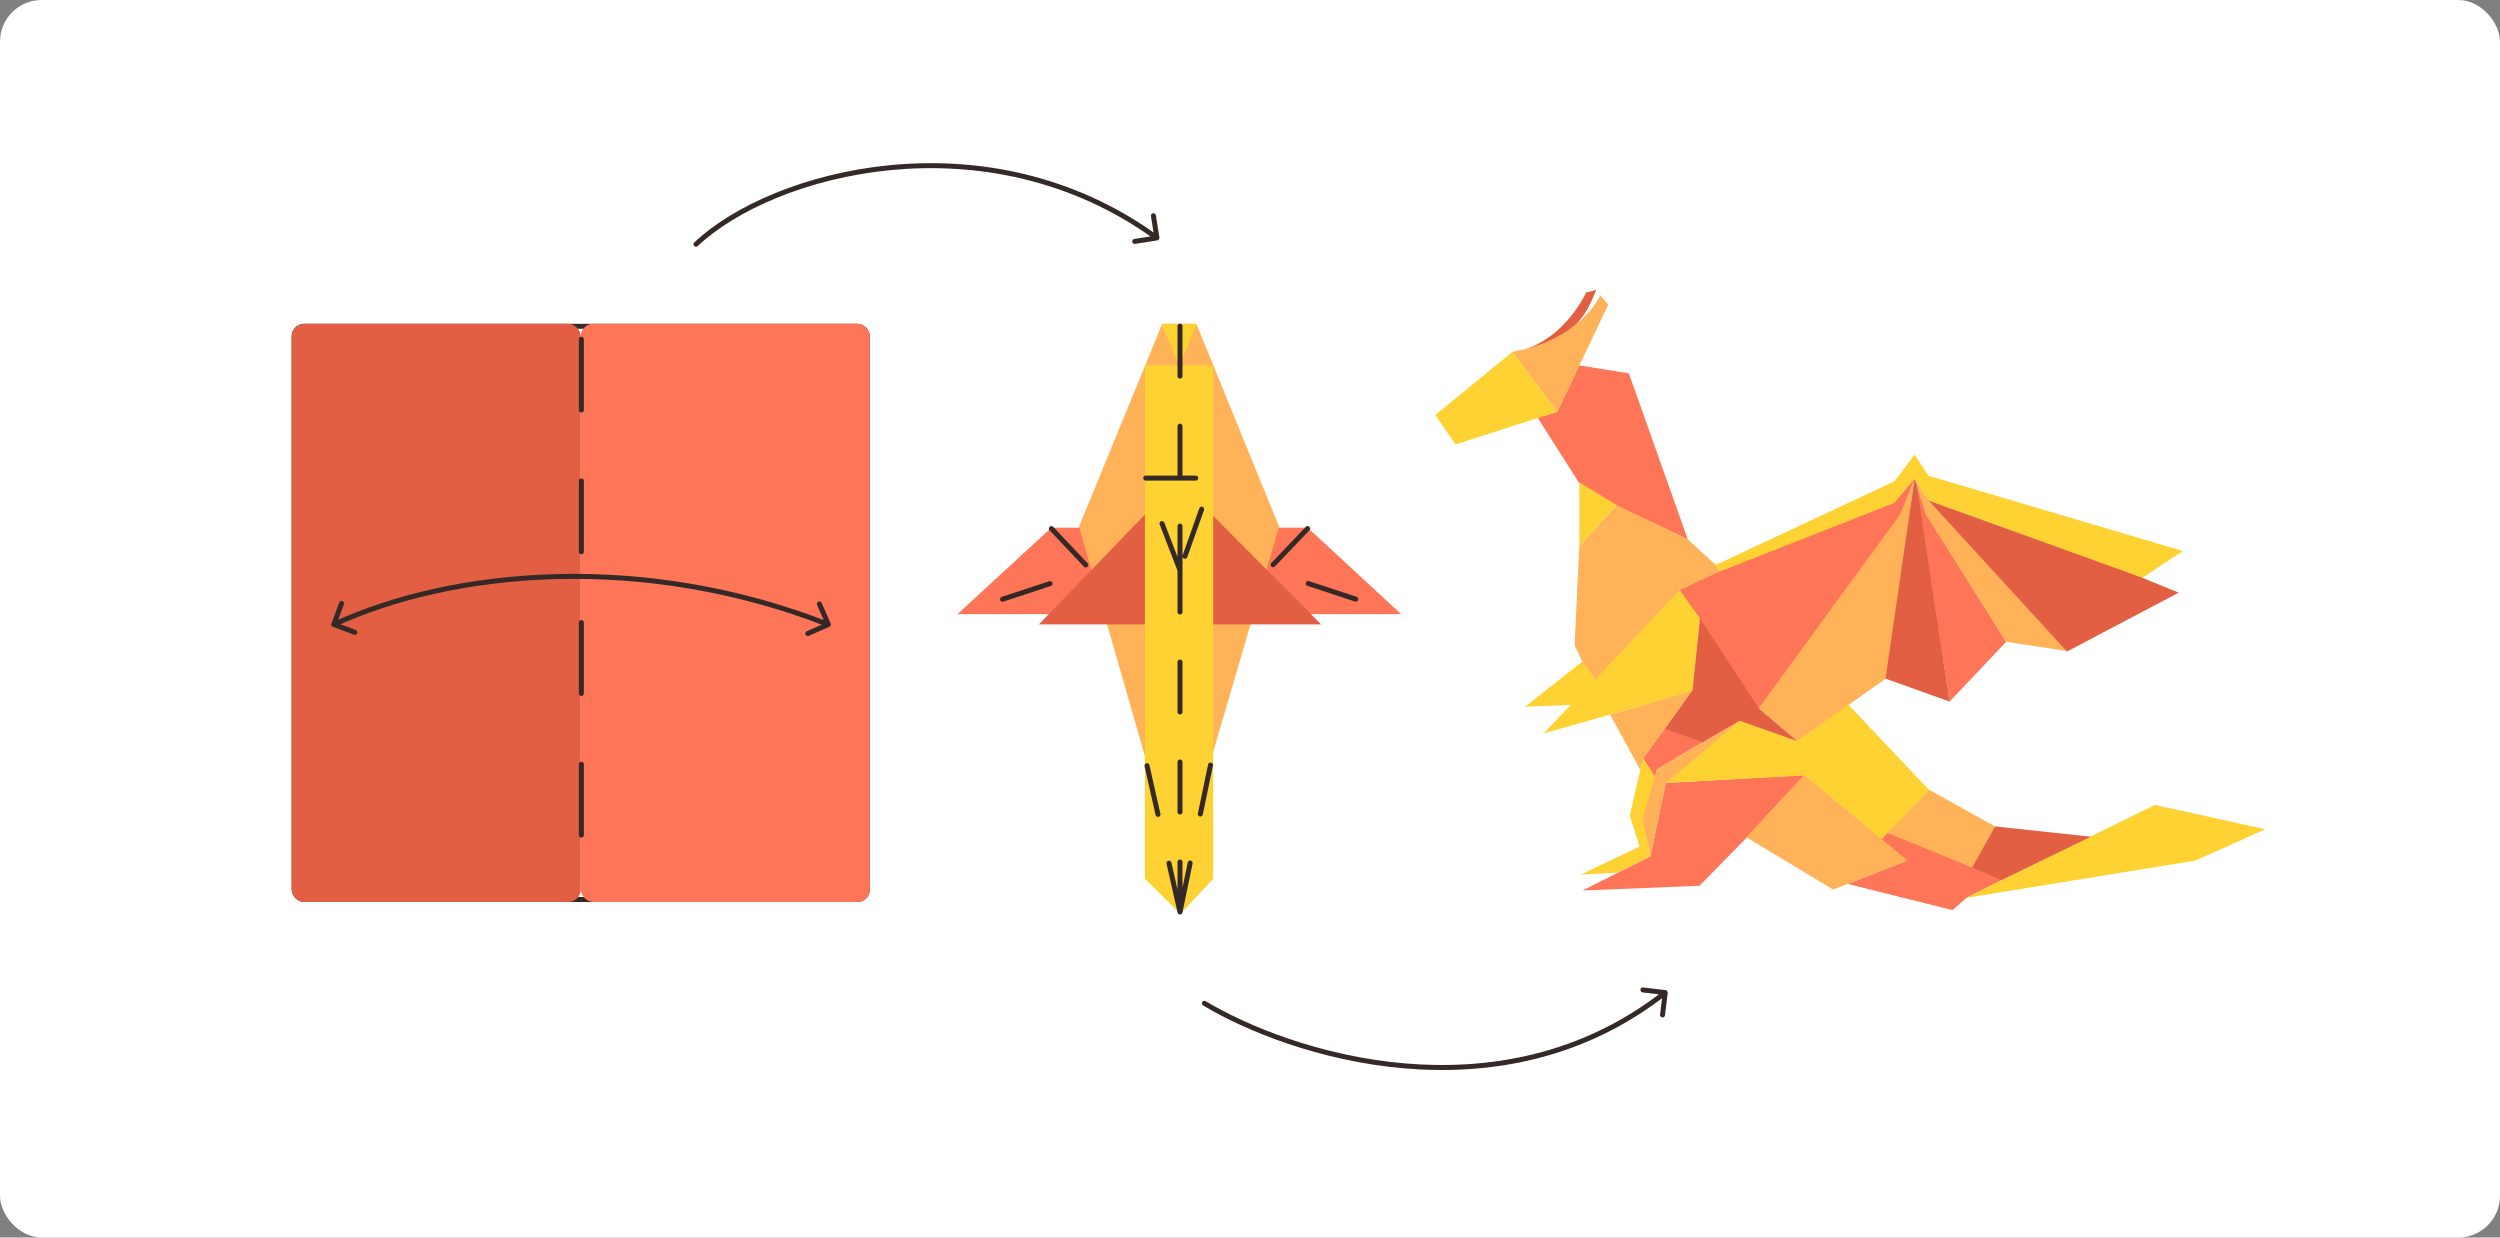 <svg xmlns="http://www.w3.org/2000/svg" width="600" height="297" viewBox="0 0 600 297" fill="none"><rect x="0" y="0" width="600" height="297" fill="#808080" stroke="none"/><rect width="600" height="297" rx="10" fill="white"></rect><rect x="70.6" y="78.31" width="137.567" height="137.567" rx="2.4" stroke="#342926" stroke-width="1.2"></rect><rect x="70" y="77.71" width="69.383" height="138.767" rx="3" fill="#E25F43"></rect><rect x="139.383" y="77.71" width="69.383" height="138.767" rx="3" fill="#FF7557"></rect><path d="M79.539 149.675C79.424 149.986 79.583 150.331 79.894 150.446L84.959 152.318C85.27 152.433 85.615 152.274 85.73 151.963C85.844 151.652 85.686 151.307 85.375 151.192L80.872 149.529L82.536 145.026C82.651 144.715 82.492 144.37 82.181 144.255C81.871 144.141 81.525 144.299 81.411 144.61L79.539 149.675ZM199.051 150.433C199.355 150.301 199.493 149.947 199.361 149.643L197.199 144.695C197.066 144.391 196.712 144.253 196.409 144.385C196.105 144.518 195.966 144.872 196.099 145.175L198.021 149.574L193.623 151.496C193.319 151.628 193.18 151.982 193.313 152.286C193.446 152.589 193.799 152.728 194.103 152.595L199.051 150.433ZM80.353 150.428C109.172 137.161 154.466 133.152 198.592 150.442L199.03 149.325C154.607 131.918 108.974 135.932 79.851 149.338L80.353 150.428Z" fill="#342926"></path><path d="M139.527 81.424V211.87" stroke="#342926" stroke-width="1.2" stroke-linecap="round" stroke-dasharray="17 17"></path><path d="M166.619 58.197C166.379 58.425 166.369 58.805 166.597 59.045C166.825 59.285 167.205 59.295 167.445 59.067L166.619 58.197ZM277.757 57.692C278.084 57.64 278.308 57.333 278.256 57.005L277.411 51.672C277.359 51.345 277.051 51.121 276.724 51.173C276.397 51.225 276.173 51.532 276.225 51.86L276.977 56.6L272.236 57.352C271.908 57.404 271.685 57.711 271.737 58.038C271.789 58.366 272.096 58.589 272.424 58.537L277.757 57.692ZM167.445 59.067C176.429 50.542 193.701 42.754 213.86 40.817C234 38.883 256.953 42.797 277.311 57.585L278.016 56.614C257.38 41.624 234.121 37.666 213.746 39.623C193.39 41.578 175.843 49.444 166.619 58.197L167.445 59.067Z" fill="#342926"></path><path d="M288.737 241.303C288.453 241.133 288.361 240.764 288.532 240.48C288.702 240.196 289.071 240.104 289.355 240.275L288.737 241.303ZM399.73 237.633C400.059 237.673 400.293 237.972 400.254 238.301L399.606 243.662C399.567 243.991 399.268 244.225 398.939 244.186C398.61 244.146 398.375 243.847 398.415 243.518L398.99 238.753L394.225 238.177C393.896 238.137 393.662 237.838 393.701 237.509C393.741 237.18 394.04 236.946 394.369 236.986L399.73 237.633ZM289.355 240.275C299.416 246.322 317.016 253.467 337.053 255.205C357.08 256.942 379.504 253.277 399.288 237.757L400.028 238.701C379.948 254.454 357.198 258.157 336.949 256.4C316.711 254.645 298.937 247.434 288.737 241.303L289.355 240.275Z" fill="#342926"></path><path d="M313.832 126.635H252.34L229.785 147.395H336.275L313.832 126.635Z" fill="#FF7557"></path><path d="M258.961 126.41L278.935 77.71H287.126L306.988 126.41L288.922 188.127H276.691L258.961 126.41Z" fill="#FFB257"></path><path d="M274.785 123.493L249.312 149.863H317.089L290.831 123.493H274.785Z" fill="#E25F43"></path><path d="M274.781 87.697H291.164V210.907L283.309 219.323L274.781 210.907V87.697Z" fill="#FFD233"></path><path d="M278.711 77.71L283.087 87.809L287.239 77.71H278.711Z" fill="#FFD233"></path><path d="M283.198 78.272V136.847M283.198 218.874V136.847M283.198 218.874L274.67 181.058M283.198 218.874L291.053 181.058M252.339 126.86L261.765 136.847L230.121 147.282M313.832 126.86L304.294 136.847L335.938 147.282M283.198 136.847L274.67 114.741H291.053L283.198 136.847Z" stroke="#342926" stroke-width="1.2" stroke-linecap="round" stroke-dasharray="12 12"></path><path d="M373.76 98.807L369.047 100.266L379.034 115.975L388.011 121.362L405.067 129.441L390.928 89.605L379.034 87.698L373.76 98.807Z" fill="#FF7557"></path><path d="M422.123 170.286L403.047 141.56L412.249 137.184L454.553 120.576L459.603 114.741L462.296 123.381L481.484 154.015L467.906 168.379L459.603 114.741L456.348 123.381L422.123 170.286Z" fill="#FF7557"></path><path d="M408.995 177.917L399.569 174.775L394.295 182.069L397.212 186.445L397.661 184.65L408.995 177.917Z" fill="#FF7557"></path><path d="M396.09 205.521L379.819 213.713L407.872 212.59L419.206 201.033L433.12 185.996L399.793 187.904L396.09 205.521Z" fill="#FF7557"></path><path d="M468.58 218.426L443.444 212.142L457.695 206.531L451.523 201.481L452.982 199.686L480.586 211.132L471.946 215.508L468.58 218.426Z" fill="#FF7557"></path><path d="M349.298 106.662L344.473 99.592L362.988 84.443C363.737 84.355 364.463 84.239 365.168 84.096C369.329 83.037 376.014 79.375 380.717 70.192L383.074 69.631C381.564 73.704 375.948 81.916 365.168 84.096C364.325 84.311 363.586 84.418 362.988 84.443L373.76 98.807L349.298 106.662Z" fill="#FFD233"></path><path d="M379.034 131.124V115.751L388.011 121.249L379.034 131.124Z" fill="#FFD233"></path><path d="M406.19 165.91L370.506 176.009L376.972 169.164L366.017 169.613L379.82 158.728L382.802 162.992L403.048 141.56L407.985 148.405L406.19 165.91Z" fill="#FFD233"></path><path d="M454.666 115.526L411.688 135.612L412.698 137.183L454.666 120.688L459.491 114.853L462.857 120.127L514.026 138.754L523.901 132.246L462.857 114.18L459.491 109.13L454.666 115.526Z" fill="#FFD233"></path><path d="M391.153 195.758L394.295 181.956L397.437 186.781L394.295 196.544L396.09 205.521L388.123 209.448L379.371 209.897L393.51 203.164L391.153 195.758Z" fill="#FFD233"></path><path d="M399.681 187.904L417.523 172.867L431.213 177.804L443.556 169.052L463.081 189.699L451.524 201.481L433.008 186.108L399.681 187.904Z" fill="#FFD233"></path><path d="M517.168 193.178L471.722 215.508L526.93 206.531L543.65 199.013L517.168 193.178Z" fill="#FFD233"></path><path d="M365.95 83.874C364.778 84.239 363.762 84.411 362.984 84.443C364.032 84.273 365.019 84.082 365.95 83.874C370.131 82.572 376.297 78.817 380.714 70.192L383.07 69.631C380.877 74.959 378.489 81.064 365.95 83.874Z" fill="#E25F43"></path><path d="M373.757 98.807L362.984 84.444C375.911 82.289 382.435 74.494 384.08 70.866L385.988 73.11L373.757 98.807Z" fill="#FFB257"></path><path d="M377.909 154.913L379.031 131.124L388.008 121.249L405.064 129.441L411.797 135.612L412.695 137.183L403.157 141.56L382.846 163.105L379.816 158.84L377.909 154.913Z" fill="#FFB257"></path><path d="M431.322 177.804L422.008 170.062L456.009 123.493L459.487 114.853L462.854 120.015L496.069 156.26L481.481 154.015L462.18 123.493L459.487 114.853L452.755 162.768L431.322 177.804Z" fill="#FFB257"></path><path d="M394.18 196.544L396.087 205.521L399.79 188.016L417.632 172.867L397.658 184.649L394.18 196.544Z" fill="#FFB257"></path><path d="M393.618 184.649L386.437 171.521L406.186 165.798L394.404 181.956L393.618 184.649Z" fill="#FFB257"></path><path d="M433.005 185.996L419.091 200.92L439.962 213.488L457.804 206.531L433.005 185.996Z" fill="#FFB257"></path><path d="M463.078 189.587L452.979 199.91L473.402 208.214L478.788 198.339L463.078 189.587Z" fill="#FFB257"></path><path d="M422.237 170.174L407.986 148.405L406.191 165.685L399.57 174.887L408.66 178.141L417.524 172.979L431.439 177.917L422.237 170.174Z" fill="#E25F43"></path><path d="M452.535 162.88L459.492 114.853L460.053 116.648L467.908 168.378L452.535 162.88Z" fill="#E25F43"></path><path d="M496.073 156.372L462.858 120.127L513.803 138.53L522.892 142.233L496.073 156.372Z" fill="#E25F43"></path><path d="M480.363 211.244L473.294 208.214L478.792 198.339L501.796 200.808L480.363 211.244Z" fill="#E25F43"></path></svg>